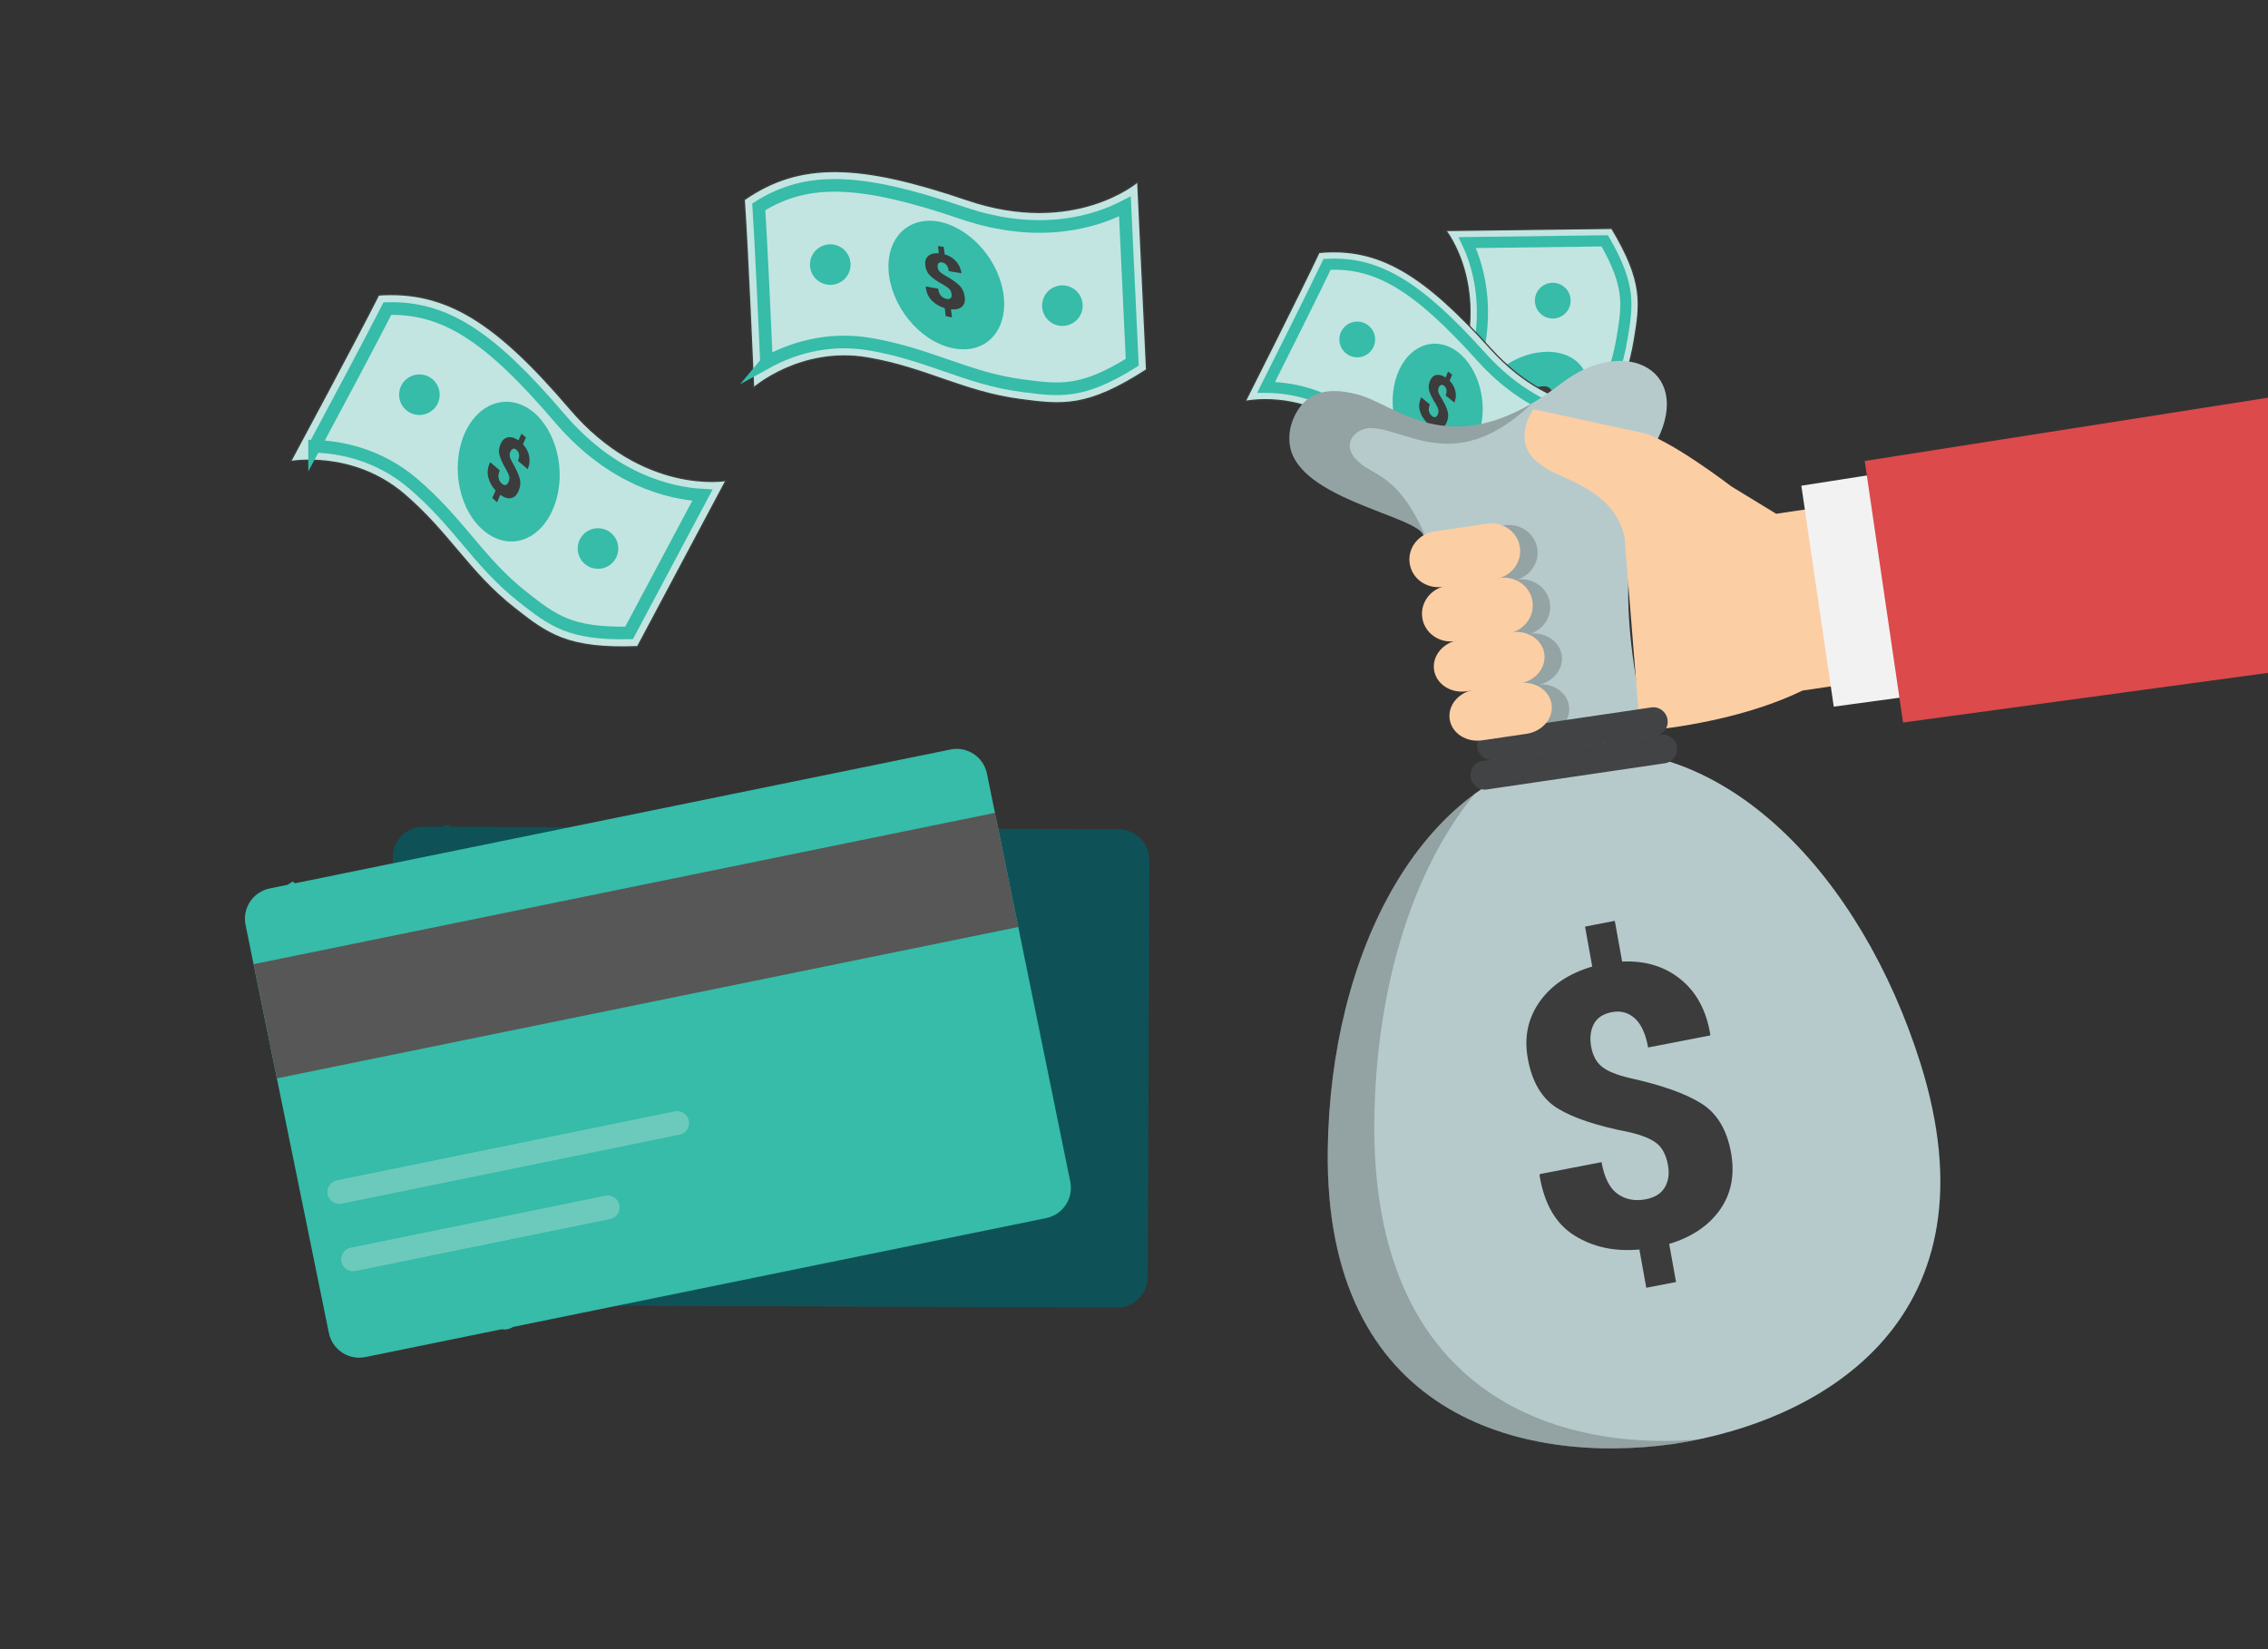 <?xml version="1.0" encoding="UTF-8"?>
<svg xmlns="http://www.w3.org/2000/svg" xmlns:xlink="http://www.w3.org/1999/xlink" viewBox="0 0 1100 800">
  <rect x="0" y="0" width="1100" height="800" fill="#333333" stroke="none"/>
  <defs>
    <style>
      .cls-1, .cls-2, .cls-3 {
        fill: none;
      }

      .cls-4, .cls-5 {
        fill: #3c3c3c;
      }

      .cls-2 {
        stroke-width: 6.13px;
      }

      .cls-2, .cls-6, .cls-7, .cls-3 {
        stroke-miterlimit: 10;
      }

      .cls-2, .cls-3 {
        stroke: #36bca8;
      }

      .cls-8 {
        fill: #eaeaea;
      }

      .cls-9, .cls-5 {
        mix-blend-mode: multiply;
        opacity: .28;
      }

      .cls-10 {
        fill: #0e5257;
      }

      .cls-11 {
        fill: #f2f2f3;
      }

      .cls-12 {
        fill: #b6cacc;
      }

      .cls-13 {
        fill: #fccea4;
      }

      .cls-14 {
        fill: #414344;
      }

      .cls-15 {
        isolation: isolate;
      }

      .cls-16 {
        fill: #a3238e;
      }

      .cls-17 {
        fill: #575757;
      }

      .cls-18 {
        fill: #b1694d;
      }

      .cls-19 {
        fill: #dc4a4b;
      }

      .cls-20 {
        clip-path: url(#clippath-1);
      }

      .cls-21 {
        fill: #842575;
      }

      .cls-22 {
        opacity: .3;
      }

      .cls-23 {
        fill: #36bca8;
      }

      .cls-6 {
        stroke-width: .68px;
      }

      .cls-6, .cls-7 {
        fill: #c2e5e1;
        stroke: #3c3c3c;
      }

      .cls-7 {
        stroke-width: .6px;
      }

      .cls-24 {
        clip-path: url(#clippath);
      }

      .cls-3 {
        stroke-width: 5.4px;
      }
    </style>
    <clipPath id="clippath">
      <rect class="cls-1" y="-1046" width="1100" height="800"/>
    </clipPath>
    <clipPath id="clippath-1">
      <rect class="cls-1" width="1100" height="800"/>
    </clipPath>
  </defs>
  <g class="cls-15">
    <g id="Layer_1" data-name="Layer 1">
      <g class="cls-24">
        <g>
          <polygon class="cls-18" points="506.49 -310.35 466.51 -24.12 509.53 73.86 565.88 38.16 593.64 -67.5 593.64 -326.93 506.49 -310.35"/>
          <path class="cls-16" d="M705.65-474.18c-38.91,0-102.86-10-134.13,32.86-21.85,29.95,0,413.16-24.43,538.91-19.5,100.36,403.26-42.82,403.26-42.82,0,0-10.07-262.36,7.6-343.25,17.67-80.89-60.02-161.32-60.02-161.32l-192.28-24.39Z"/>
          <rect class="cls-21" x="710.31" y="-458.29" width="28.49" height="494.68"/>
        </g>
      </g>
      <g>
        <path class="cls-10" d="M542.53,402.29l-204.91-.8-62.65-.24-9.31-.04-13.31-.05h-2.62s-.73-.01-.73-.01h-2.48s-4.11-.03-4.11-.03h-3.43s-.42-.01-.42-.01l-13.25-.05h-3.75s-3.5-.03-3.5-.03c-.29-.48-.87-1.07-1.03-1.02-.91.32-1.82.66-2.73,1.01l-8.77-.03c-8.29-.03-15.03,6.66-15.06,14.95l-.02,4.19-.09,22.5-.68,175.31c-.03,8.29,6.66,15.03,14.95,15.06l67.41.26c1.7.69,3.71.76,5.73.02l263.84,1.03c8.29.03,15.03-6.66,15.06-14.95l.63-162.7.05-12.17.02-4.56.08-19.52v-3.06c.04-8.28-6.65-15.03-14.93-15.06Z"/>
        <g>
          <path class="cls-23" d="M460.99,363.58l-200.77,40.99-61.38,12.53-9.12,1.86-13.04,2.66-2.57.52-.72.15-2.43.5-4.03.82-3.36.69-.41.08-12.98,2.65-3.67.75-3.43.7c-.38-.41-1.07-.87-1.21-.79-.83.5-1.65,1.02-2.47,1.54l-8.6,1.75c-8.12,1.66-13.36,9.58-11.7,17.7l.84,4.11,4.5,22.05,35.07,171.77c1.66,8.12,9.58,13.36,17.7,11.7l66.05-13.48c1.81.33,3.79-.01,5.62-1.15l258.51-52.78c8.12-1.66,13.36-9.58,11.7-17.7l-32.55-159.41-2.44-11.93-.91-4.47-3.9-19.12-.61-3c-1.66-8.12-9.58-13.36-17.7-11.7Z"/>
          <rect class="cls-17" x="124.94" y="430.45" width="367" height="56.52" transform="translate(-85.53 70.97) rotate(-11.54)"/>
          <g>
            <g class="cls-22">
              <path class="cls-8" d="M329.6,550.42l-163.89,33.46c-3.12.64-6.17-1.38-6.81-4.5-.64-3.12,1.38-6.17,4.5-6.81l163.89-33.46c3.12-.64,6.17,1.38,6.81,4.5.64,3.12-1.38,6.17-4.5,6.81Z"/>
            </g>
            <g class="cls-22">
              <path class="cls-8" d="M295.9,591.35l-123.51,25.22c-3.12.64-6.17-1.38-6.81-4.5s1.38-6.17,4.5-6.81l123.51-25.22c3.12-.64,6.17,1.38,6.81,4.5s-1.38,6.17-4.5,6.81Z"/>
            </g>
          </g>
        </g>
        <g class="cls-20">
          <g>
            <g>
              <path class="cls-7" d="M781.73,110.79c-16.24.21-80.52,1.03-80.52,1.03,0,0,22.45,27.81,5.28,73.12-17.16,45.31-19.08,70.73-3.32,95.25,20.24-.73,80.61-1.25,80.61-1.25,0,0-17.01-20.75-11.14-49.21,5.11-24.77,15.95-40.29,20.01-64.73,2.95-17.78,4.58-28.39-10.92-54.2Z"/>
              <g>
                <g>
                  <path class="cls-23" d="M745.69,171.05c16.44-2.56,27.69,7.73,23.9,22.57-3.62,14.2-19.36,25.58-34.14,25.94-13.66.34-22.35-8.95-20.24-21.13,2.19-12.65,15.39-25.04,30.48-27.39Z"/>
                  <path class="cls-4" d="M748.97,201.56c1.6-1.48,2.76-3.3,3.46-5.45l3.44-.3.63-2.67-3.45.32c.26-2.04-.07-3.62-1-4.72-.92-1.1-2.35-1.54-4.29-1.33-2.02.22-3.68.99-5,2.3-1.31,1.3-2.74,3.24-4.3,5.83-.68,1.1-1.28,1.86-1.81,2.29-.52.42-1.14.66-1.84.72s-1.23-.07-1.6-.39c-.37-.32-.49-.84-.34-1.59s.54-1.35,1.17-1.84c.64-.5,1.52-.8,2.64-.91l1.09-5.33-.07-.02c-1.96.19-3.68.91-5.15,2.16-1.45,1.24-2.49,2.81-3.11,4.71l-3.18.3-.46,2.45,3.1-.27c-.2,1.94.12,3.45.98,4.53.86,1.09,2.13,1.57,3.83,1.46,1.9-.13,3.47-.79,4.7-1.98,1.24-1.21,2.63-3.1,4.17-5.71.67-1.09,1.29-1.86,1.85-2.31.56-.46,1.27-.73,2.13-.81.75-.07,1.31.07,1.68.44.37.36.47.94.3,1.73-.21.94-.68,1.73-1.41,2.36-.72.63-1.76,1-3.09,1.11l-1.14,5.25.09.04c2.4-.12,4.39-.9,5.98-2.37Z"/>
                </g>
                <circle class="cls-23" cx="732.18" cy="244.37" r="8.67"/>
                <circle class="cls-23" cx="753.1" cy="145.84" r="8.67"/>
                <path class="cls-3" d="M773.06,273.03c-4.86-9.54-10.24-25.4-6.3-44.52,2.53-12.27,6.39-22.3,10.12-31.99,4.02-10.44,7.82-20.31,9.84-32.51,2.67-16.09,4.19-25.26-8.4-47.18l-66.69.85c5.97,12.55,12.83,36.77.47,69.38-16.35,43.17-17.96,65.8-5.63,87.01,16.56-.48,49.58-.87,66.59-1.04Z"/>
              </g>
            </g>
            <g>
              <path class="cls-7" d="M754.34,269.89c7.25-14.53,35.96-72.05,35.96-72.05,0,0-35.01,7.22-67.42-28.79-32.42-36-54.14-49.35-83.15-46.57-8.62,18.33-35.8,72.23-35.8,72.23,0,0,26.24-5.62,48.85,12.63,19.68,15.88,28.51,32.63,48.38,47.43,14.46,10.76,23.14,17.07,53.19,15.12Z"/>
              <g>
                <g>
                  <path class="cls-23" d="M717.27,210.25c-5.26,15.78-19.55,21.07-31.01,10.91-10.96-9.72-13.87-28.92-7.42-42.23,5.96-12.3,18.19-15.77,28.05-8.32,10.24,7.74,15.21,25.15,10.39,39.64Z"/>
                  <path class="cls-4" d="M688.64,199.21c.58,2.1,1.67,3.96,3.26,5.57l-1.31,3.2,2.08,1.78,1.29-3.21c1.7,1.16,3.25,1.59,4.66,1.28,1.4-.31,2.45-1.39,3.15-3.21.73-1.89.8-3.73.24-5.5-.55-1.76-1.63-3.92-3.21-6.49-.67-1.11-1.07-1.99-1.21-2.65-.14-.66-.07-1.31.2-1.97s.63-1.06,1.08-1.25c.45-.19.97-.05,1.57.43s.95,1.09,1.1,1.88c.15.79.01,1.71-.41,2.77l4.24,3.41.05-.05c.73-1.83.88-3.69.44-5.56-.44-1.86-1.36-3.5-2.76-4.92l1.19-2.96-1.96-1.53-1.18,2.88c-1.63-1.07-3.12-1.47-4.48-1.21-1.36.26-2.37,1.17-3.05,2.74-.75,1.75-.89,3.45-.39,5.09.5,1.66,1.55,3.76,3.17,6.32.66,1.1,1.06,2,1.21,2.7.15.71.07,1.46-.26,2.27-.28.7-.66,1.13-1.16,1.29-.49.17-1.05-.01-1.67-.53-.74-.62-1.23-1.4-1.46-2.33-.23-.93-.09-2.02.43-3.26l-4.14-3.42-.08.06c-.99,2.19-1.21,4.32-.63,6.4Z"/>
                </g>
                <circle class="cls-23" cx="658.28" cy="164.67" r="8.67"/>
                <circle class="cls-23" cx="736.29" cy="228.39" r="8.67"/>
                <path class="cls-3" d="M614.08,187.89c10.7.05,27.27,2.53,42.46,14.79,9.75,7.87,16.89,15.89,23.8,23.65,7.44,8.36,14.47,16.25,24.4,23.64,13.09,9.74,20.54,15.29,45.79,14.13l29.78-59.67c-13.9-.44-38.56-5.44-61.89-31.35-30.89-34.31-50.27-46.09-74.77-44.86-7.15,14.94-21.93,44.47-29.57,59.67Z"/>
              </g>
            </g>
            <g>
              <g>
                <g>
                  <path class="cls-12" d="M643.97,557.89c1.24-95.14,44.52-180.86,118.44-192.76h0c74.22-9.91,140.36,59.72,168.96,150.46,38.58,122.4-45.16,173.41-119.6,184.86h0c-74.59,10.49-169.47-14.24-167.79-142.56Z"/>
                  <path class="cls-5" d="M759.51,701.39c17.56,2.01,35.42,1.43,52.25-.93,4-.61,8.02-1.34,12.05-2.19-13.26,1.11-26.95.98-40.47-.75-60.36-7.71-117.31-47.36-116.78-151.94.32-63.27,17.47-122.46,48.71-160.48-44.89,33-70.35,100.15-71.3,172.79-1.3,99.36,55.3,136.61,115.54,143.5Z"/>
                </g>
                <g>
                  <path class="cls-12" d="M798.09,383.46l-61.83,10.75c-3.2.56-7.03-1.44-7.68-4.67-.52-2.59-1.05-5.12-1.57-7.6-.3-1.44-.6-2.84-.9-4.24-.68-3.17-1.34-6.25-2.02-9.26-.02-.07-.04-.14-.05-.21-.75-3.33-1.48-6.56-2.22-9.71-.28-1.24-.58-2.47-.86-3.68-1.73-7.25-3.43-14.01-5.11-20.35l-.05-.2c-2.32-8.75-4.6-16.68-6.82-23.92-.03-.09-.05-.17-.08-.26-2.98-9.7-5.87-18.16-8.64-25.7-.02-.05-.04-.1-.05-.15-1.27-3.46-2.52-6.71-3.73-9.81-2.01-5.08-3.94-9.73-5.79-14.07,0,0,0-.01,0-.01-.13-.32-.28-.65-.41-.98-.19-.46-.52-.92-.96-1.37-8.33-8.67-57.92-17.15-63.41-40.46-1.19-5.04-.76-12.58,4.42-19.83,7.7-10.75,20.81-8.19,27.78-6.46,18.14,4.51,41.29,30.06,84.92,4.4,4.51-2.65,9.23-5.84,14.19-9.67,31.63-24.38,65.95-5.42,44.61,31.03-5.55,9.48-2.75-6.36-3.99,27.66-.6,16.49-4,14.97-6.22,21.97-1.11,3.52-1.94,9.21-1.94,20.42-.02,10.34.84,22.27,2.94,36.53h.01c.91,6.24,2.07,12.92,3.51,20.1.67,3.4,1.42,6.91,2.21,10.55.21.97.43,1.96.66,2.94.02.07.03.15.04.22.72,3.13,1.48,6.36,2.29,9.68.3,1.25.61,2.49.93,3.76.46,1.85.93,3.71,1.42,5.61.83,3.2-2.38,6.45-5.58,7Z"/>
                  <path class="cls-5" d="M658.72,223.89c9.11,8.36,22.96,5.9,38.14,50.68-2.01-5.08-3.94-9.73-5.79-14.07,0,0,0-.01,0-.01-.13-.32-.28-.65-.41-.98-.22-.51-.67-1.01-1.34-1.49-8.33-8.67-57.92-17.15-63.41-40.46-1.19-5.04-.76-12.58,4.42-19.83,7.7-10.75,20.81-8.19,27.78-6.46,18.14,4.51,41.29,30.06,84.92,4.4-36.08,34.73-60.03,12.84-77.53,11.97-8.07-.4-15.9,7.89-6.78,16.25Z"/>
                  <path class="cls-13" d="M746.63,224.91c1.7,1.26,3.51,2.72,5.92,3.83,12.7,5.83,29.06,11.76,34.58,28.84.32.99.61,2.03.85,3.1.11,1.6.21,3.2.31,4.8l7.17,89.16c16.2-1.22,51.04-6.15,78.8-19.66l48.89-7.2-12.63-85.78-49.07,7.22-21.66-13.23s-31.04-23.75-43.72-26.14c-.86-.16-6.29-1.33-13.34-2.86-1.02-.22-2.08-.45-3.16-.69-15.38-3.34-35.87-7.81-35.87-7.81,0,0-11.38,15.81,2.91,26.42Z"/>
                  <g class="cls-9">
                    <path class="cls-4" d="M733.62,281.69c.84-.12,1.65-.32,2.42-.57,6.38-2.08,10.54-8.31,9.57-14.92-1.09-7.42-8.23-12.52-15.95-11.38l-13.86,2.04,3.93,26.67,13.89-1.83Z"/>
                    <path class="cls-4" d="M719.76,283.73l3.89,26.41,16.09-2.1c.67-.1,1.33-.24,1.97-.43,6.64-1.92,11.02-8.29,10.02-15.06-1.08-7.34-8.07-12.4-15.69-11.42-.09.01-.17.02-.26.04l-16.02,2.57Z"/>
                    <path class="cls-4" d="M745.31,332.35c.17-.02.33-.05.5-.08,7.45-1.34,12.63-7.69,11.64-14.41-.92-6.27-6.89-10.68-13.79-10.55-.66.01-1.33.07-2,.17l-16.02,2.62,3.59,24.39,16.09-2.15Z"/>
                    <path class="cls-4" d="M731.19,334.43l3.59,24.38,14.03-2.06c7.71-1.14,13.16-7.56,12.16-14.35-.89-6.03-6.56-10.32-13.22-10.41-.84-.01-1.69.04-2.56.17l-14,2.27Z"/>
                  </g>
                  <g>
                    <path class="cls-14" d="M721.09,382.97l86.44-12.72c3.75-.55,6.34-4.1,5.77-7.92-.56-3.82-4.06-6.47-7.81-5.92l-86.44,12.72c-3.75.55-6.34,4.1-5.77,7.92.56,3.82,4.06,6.47,7.81,5.92Z"/>
                    <path class="cls-14" d="M724.32,368.58l78.67-11.58c3.75-.55,6.34-4.1,5.77-7.92-.56-3.82-4.06-6.47-7.81-5.92l-78.67,11.58c-3.75.55-6.34,4.1-5.78,7.92s4.06,6.47,7.81,5.92Z"/>
                  </g>
                  <polygon class="cls-11" points="889.39 342.79 1305.58 286.15 1288.6 170.48 873.67 235.62 889.39 342.79"/>
                  <polygon class="cls-19" points="923 350.49 1415.68 283.44 1395.59 146.52 904.4 223.62 923 350.49"/>
                  <g>
                    <path class="cls-13" d="M683.7,273.29c1.08,7.34,8.07,12.4,15.68,11.42.09-.01.17-.02.26-.04l25.54-3.76c.84-.12,1.65-.31,2.42-.57,6.38-2.08,10.54-8.31,9.57-14.92-.71-4.85-4.01-8.71-8.36-10.48-2.31-.94-4.91-1.3-7.58-.9l-25.54,3.76c-1.78.26-3.43.83-4.91,1.65-.04.02-.09.05-.13.07-.63.36-1.23.76-1.8,1.2-3.76,2.94-5.88,7.65-5.16,12.58Z"/>
                    <path class="cls-13" d="M705.76,311.02l25.54-3.76c7.71-1.14,13.08-8.07,11.99-15.49-1.09-7.42-8.23-12.52-15.95-11.38l-25.54,3.76c-7.71,1.14-13.08,8.07-11.99,15.49,1.09,7.42,8.23,12.52,15.95,11.38Z"/>
                    <path class="cls-13" d="M711.33,335.34l25.54-3.76c7.71-1.14,13.15-7.62,12.14-14.49s-8.08-11.51-15.8-10.38l-25.54,3.76c-7.71,1.14-13.15,7.62-12.14,14.49,1.01,6.87,8.08,11.51,15.8,10.38Z"/>
                    <path class="cls-13" d="M718.88,359.13l21.49-3.16c7.71-1.14,13.16-7.56,12.16-14.35-1-6.79-8.06-11.37-15.78-10.24l-21.49,3.16c-7.71,1.14-13.16,7.56-12.16,14.35,1,6.79,8.06,11.37,15.78,10.24Z"/>
                  </g>
                </g>
              </g>
              <path class="cls-4" d="M808.98,565.2c-.87-4.84-2.7-8.37-5.48-10.59-2.78-2.22-7.34-4.05-13.68-5.48-15.33-2.99-26.79-6.81-34.36-11.47-7.58-4.65-12.4-12.7-14.46-24.16-1.87-10.35.05-19.55,5.74-27.59,5.69-8.04,14.2-13.73,25.51-17.05l-3.5-19.38,14.44-2.79,3.56,19.75c11.19-.51,20.64,2.35,28.34,8.59,7.71,6.24,12.51,15.17,14.42,26.78l-.1.49-30.07,5.82c-1.2-6.68-3.37-11.41-6.51-14.19-3.14-2.78-6.82-3.77-11.06-2.95-4.3.83-7.24,2.79-8.81,5.89-1.57,3.09-1.98,6.72-1.23,10.89.76,4.23,2.49,7.44,5.17,9.65,2.68,2.21,7.3,4.07,13.84,5.6,15.14,3.35,26.56,7.4,34.25,12.15,7.69,4.76,12.54,12.74,14.57,23.95,1.92,10.66.15,19.87-5.31,27.65-5.46,7.78-13.69,13.33-24.68,16.66l3.33,18.47-14.44,2.79-3.35-18.56c-11.96,1.11-22.46-1.15-31.5-6.79-9.04-5.64-14.68-15.37-16.92-29.2l.17-.6,29.89-5.78c1.37,7.6,3.99,12.75,7.86,15.45,3.87,2.71,8.41,3.56,13.62,2.55,4.36-.84,7.43-2.77,9.21-5.77,1.78-3,2.29-6.59,1.54-10.76Z"/>
            </g>
            <g>
              <path class="cls-6" d="M556.13,179.39c-.86-18.42-4.28-91.29-4.28-91.29,0,0-30.68,26.54-82.74,8.82-52.05-17.72-80.97-18.91-108.17-.08,1.61,22.93,4.53,91.38,4.53,91.38,0,0,22.88-20.1,55.38-14.54,28.29,4.84,46.31,16.54,74.2,20.19,20.28,2.65,32.38,4.1,61.06-14.48Z"/>
              <g>
                <g>
                  <path class="cls-23" d="M486.38,140.84c3.53,18.55-7.7,31.7-24.68,27.98-16.24-3.56-29.76-20.97-30.75-37.73-.91-15.49,9.29-25.69,23.18-23.77,14.44,1.99,29,16.49,32.24,33.52Z"/>
                  <path class="cls-4" d="M451.9,145.75c1.74,1.76,3.85,3,6.31,3.72l.47,3.89,3.05.61-.5-3.9c2.33.21,4.1-.22,5.32-1.31,1.21-1.09,1.66-2.73,1.34-4.92-.33-2.28-1.27-4.14-2.8-5.58-1.52-1.43-3.79-2.99-6.77-4.66-1.28-.73-2.16-1.38-2.66-1.96-.5-.58-.79-1.26-.89-2.06s.03-1.39.38-1.83c.34-.44.94-.59,1.79-.45.84.14,1.55.56,2.13,1.26.59.7.96,1.69,1.13,2.96l6.08,1.03.02-.08c-.29-2.22-1.17-4.14-2.65-5.75-1.46-1.6-3.28-2.71-5.47-3.35l-.46-3.6-2.79-.43.43,3.51c-2.21-.15-3.9.27-5.1,1.28-1.2,1.01-1.7,2.48-1.5,4.4.22,2.15,1.03,3.9,2.43,5.26,1.42,1.37,3.62,2.87,6.64,4.51,1.26.72,2.16,1.39,2.7,2.01.54.62.88,1.41,1,2.39.11.84-.03,1.48-.43,1.92-.4.44-1.05.57-1.95.4-1.07-.2-1.99-.7-2.74-1.51-.75-.8-1.21-1.95-1.38-3.47l-6-1.09-.04.1c.23,2.71,1.2,4.95,2.92,6.69Z"/>
                </g>
                <circle class="cls-23" cx="402.69" cy="128.35" r="9.84"/>
                <circle class="cls-23" cx="515.27" cy="148.27" r="9.84"/>
                <path class="cls-2" d="M371.76,175.83c10.63-5.88,28.41-12.6,50.25-8.86,14.02,2.4,25.54,6.39,36.68,10.24,12,4.16,23.34,8.08,37.26,9.9,18.36,2.4,28.82,3.77,53.19-11.36l-3.54-75.61c-14.01,7.26-41.21,15.97-78.67,3.22-49.6-16.88-75.33-17.82-98.91-3.03,1.19,18.76,2.9,56.2,3.75,75.49Z"/>
              </g>
            </g>
            <g>
              <path class="cls-6" d="M309.26,313.71c8.66-16.27,42.95-80.67,42.95-80.67,0,0-39.93,7.14-75.64-34.67-35.7-41.82-59.95-57.6-92.96-55.31-10.33,20.54-42.77,80.88-42.77,80.88,0,0,29.94-5.59,55.04,15.79,21.85,18.61,31.37,37.87,53.48,55.25,16.08,12.64,25.75,20.06,59.89,18.74Z"/>
              <g>
                <g>
                  <path class="cls-23" d="M268.99,244.94c-6.43,17.75-22.81,23.32-35.51,11.46-12.15-11.35-14.88-33.22-7.16-48.14,7.13-13.78,21.11-17.35,32.07-8.6,11.39,9.09,16.51,28.98,10.6,45.28Z"/>
                  <path class="cls-4" d="M236.84,231.55c.6,2.4,1.77,4.55,3.53,6.42l-1.59,3.59,2.31,2.08,1.56-3.6c1.89,1.37,3.64,1.9,5.24,1.59,1.6-.31,2.82-1.5,3.66-3.55.88-2.13,1.02-4.2.44-6.23-.58-2.01-1.73-4.5-3.45-7.46-.73-1.28-1.16-2.29-1.29-3.05-.13-.75-.04-1.49.29-2.23.32-.72.74-1.18,1.26-1.38.52-.2,1.11-.02,1.76.53.65.55,1.05,1.27,1.19,2.17.15.9-.03,1.94-.54,3.13l4.7,3.99.06-.06c.89-2.06,1.1-4.16.66-6.3-.44-2.12-1.44-4.01-2.99-5.67l1.44-3.33-2.18-1.8-1.43,3.24c-1.82-1.26-3.5-1.76-5.04-1.5-1.55.26-2.73,1.26-3.54,3.01-.91,1.96-1.11,3.88-.59,5.76.52,1.9,1.65,4.31,3.4,7.27.71,1.26,1.14,2.3,1.29,3.1.15.81.03,1.66-.36,2.57-.34.78-.79,1.26-1.35,1.43-.57.17-1.19-.04-1.88-.65-.82-.72-1.35-1.62-1.58-2.69-.23-1.07-.04-2.3.58-3.69l-4.6-4-.09.06c-1.19,2.45-1.5,4.87-.91,7.24Z"/>
                </g>
                <circle class="cls-23" cx="203.41" cy="191.47" r="9.84"/>
                <circle class="cls-23" cx="290.03" cy="266.08" r="9.84"/>
                <path class="cls-2" d="M152.58,216.49c12.14.37,30.86,3.68,47.73,18.05,10.83,9.22,18.69,18.53,26.3,27.54,8.19,9.7,15.93,18.87,26.97,27.54,14.56,11.44,22.85,17.96,51.53,17.4l35.57-66.81c-15.75-.91-43.58-7.32-69.28-37.41-34.02-39.85-55.66-53.8-83.49-53.12-8.56,16.74-26.21,49.8-35.33,66.82Z"/>
              </g>
            </g>
          </g>
        </g>
      </g>
    </g>
  </g>
</svg>
